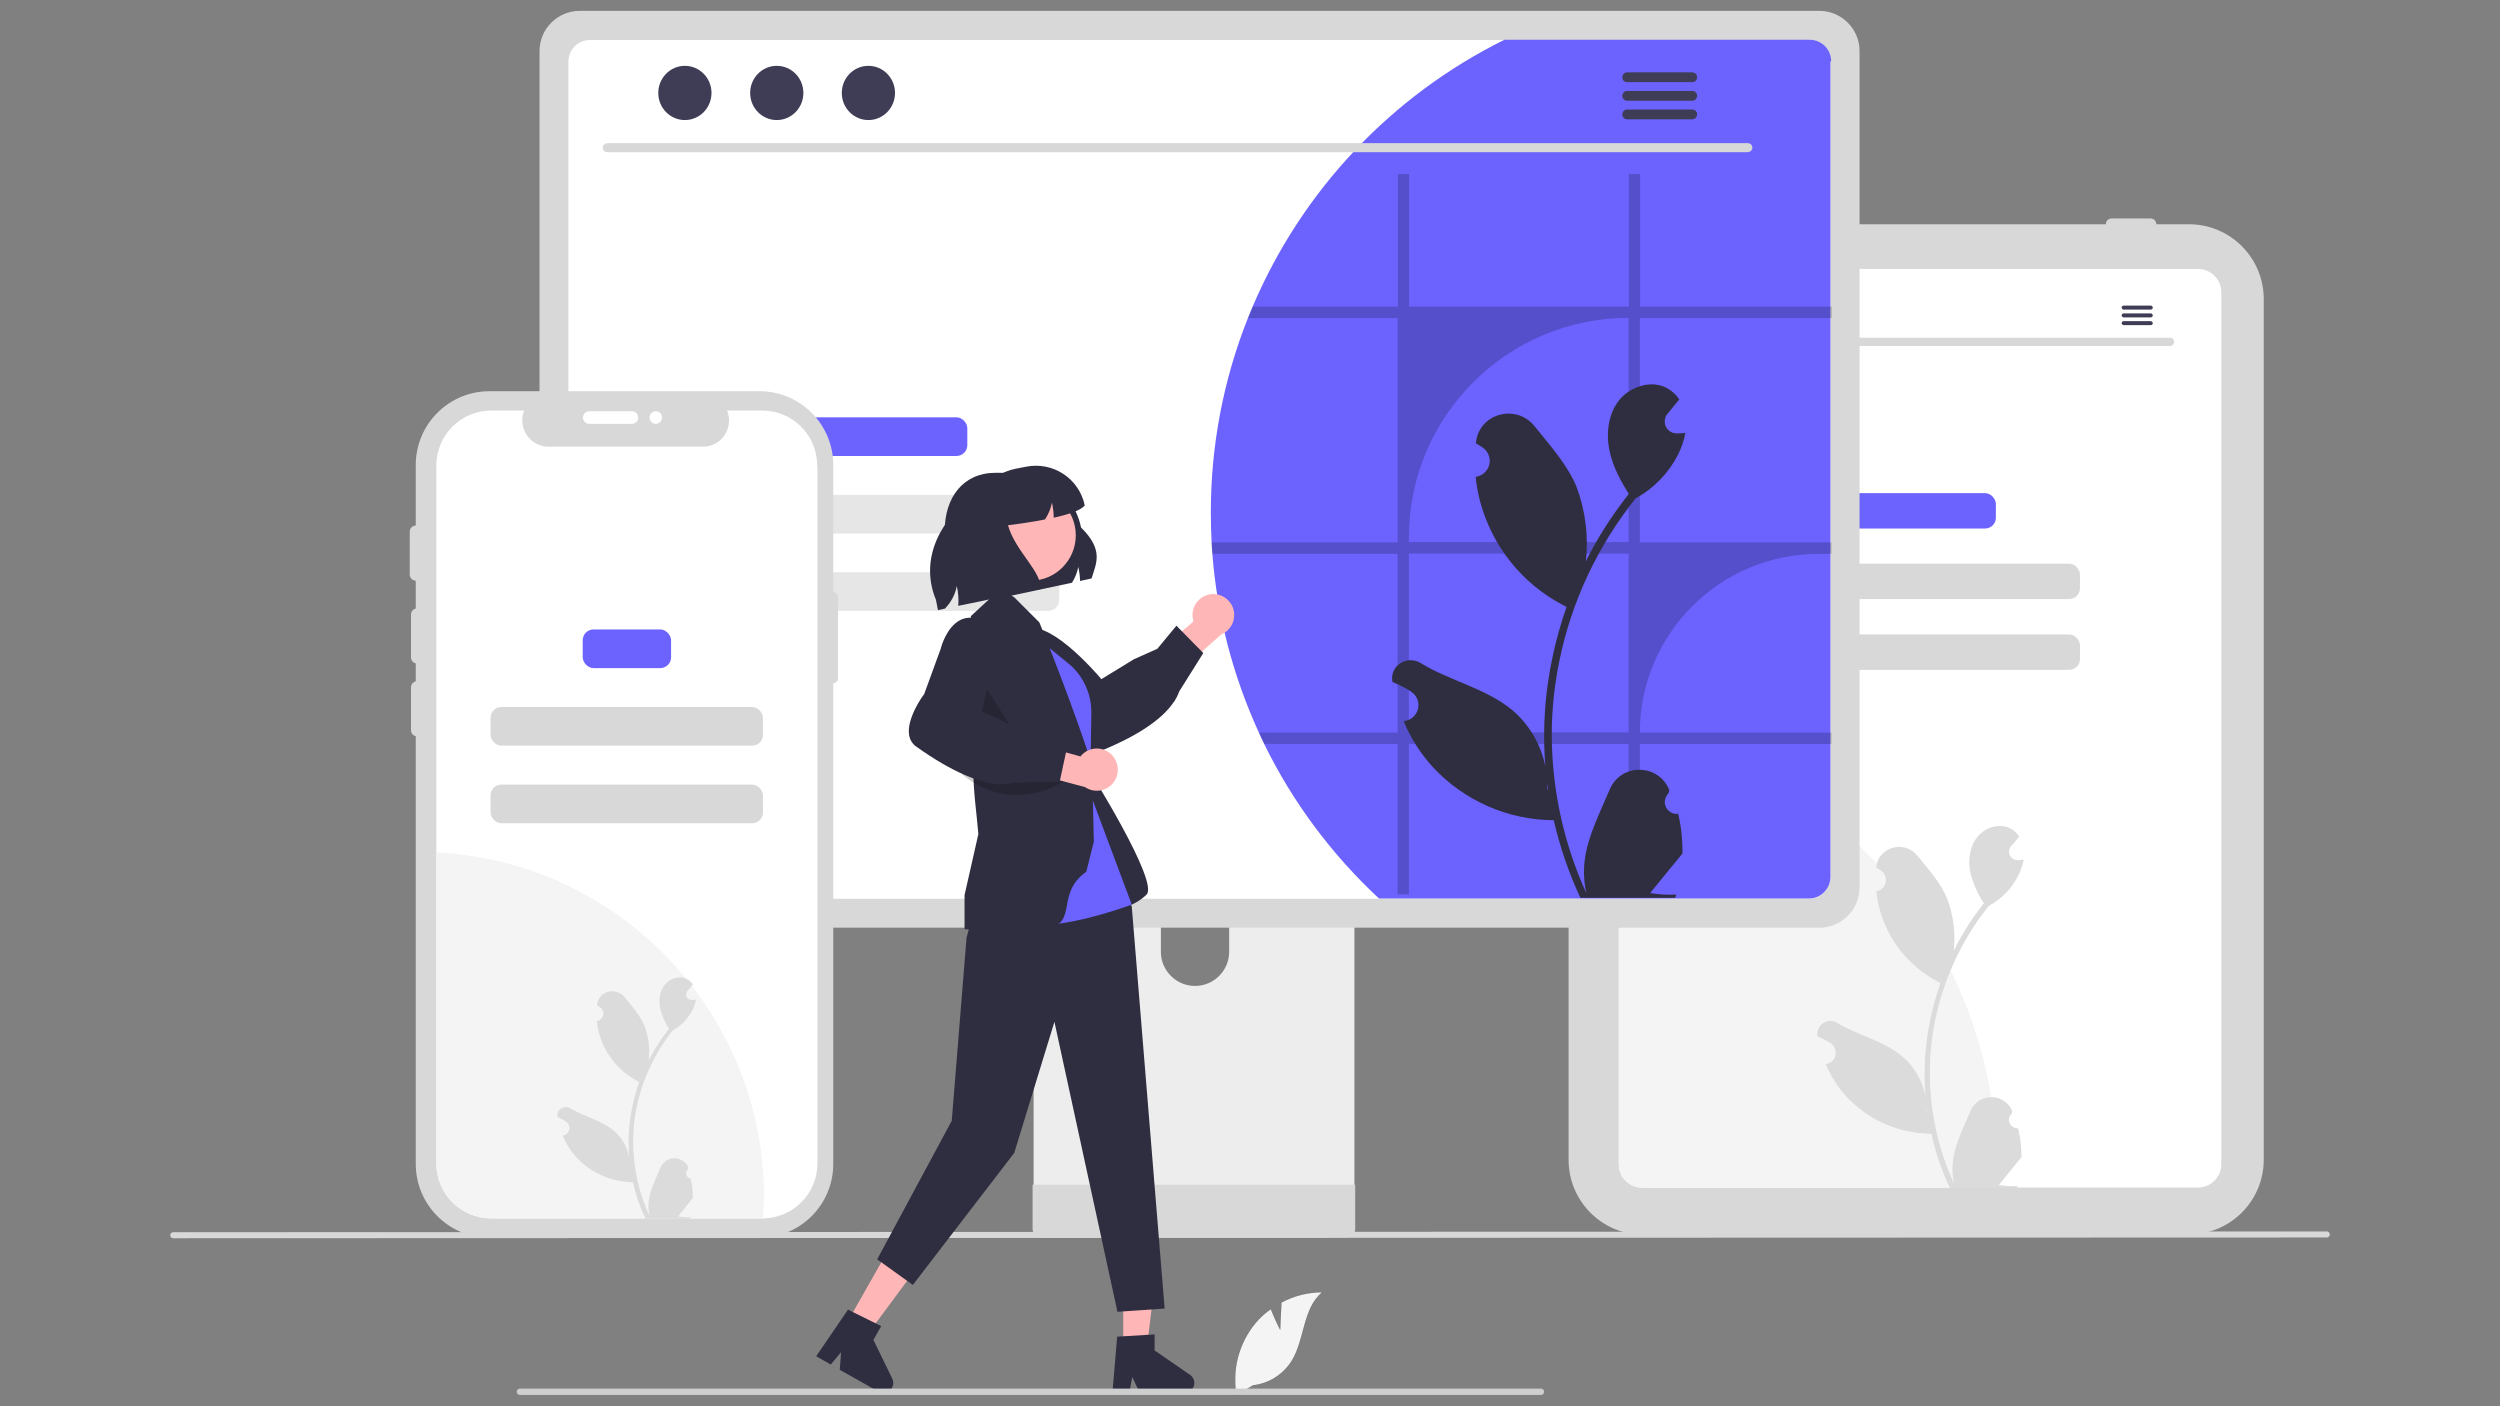 <?xml version="1.0" encoding="UTF-8"?>
<svg xmlns="http://www.w3.org/2000/svg" version="1.1" viewBox="0 0 4535.43 2551.18">
  <rect x="0" y="0" width="4535.43" height="2551.18" fill="#808080" stroke="none"/>
  <defs>
    <style>
      .cls-1 {
        fill: #2f2e41;
      }

      .cls-2 {
        fill: #fff;
      }

      .cls-3 {
        fill: #ffb6b6;
      }

      .cls-4 {
        fill: #cecece;
      }

      .cls-5 {
        fill: #3f3d56;
      }

      .cls-6 {
        fill: #d8d8d8;
      }

      .cls-7 {
        fill: #dbdbdb;
      }

      .cls-8 {
        isolation: isolate;
        opacity: .2;
      }

      .cls-9 {
        stroke: #000;
        stroke-miterlimit: 10;
        stroke-width: .25px;
      }

      .cls-9, .cls-10 {
        fill: #f4f4f4;
      }

      .cls-11 {
        fill: #ededed;
      }

      .cls-12 {
        fill: #6c63ff;
      }

      .cls-13 {
        fill: #e6e6e6;
      }
    </style>
  </defs>
  <!-- Generator: Adobe Illustrator 28.6.0, SVG Export Plug-In . SVG Version: 1.2.0 Build 709)  -->
  <g>
    <g id="_レイヤー_1" data-name="レイヤー_1">
      <path class="cls-6" d="M3971.1,2240h-989.69c-75.15,0-135.72-61.03-135.72-135.72V542.55c0-75.15,61.03-135.72,135.72-135.72h989.69c75.15,0,135.72,61.03,135.72,135.72v1561.28c0,75.15-61.03,135.72-135.72,135.72v.46h0Z"/>
      <path class="cls-2" d="M3987.49,487.89h-1008.36c-23.68,0-42.36,19.13-42.36,42.36v1581.77c0,23.68,19.13,42.36,42.36,42.36h1008.36c23.68,0,42.36-19.13,42.36-42.36V530.25c0-23.68-19.13-42.36-42.36-42.36h0Z"/>
      <path class="cls-13" d="M3005.54,406.82c0-5.92,4.55-10.48,10.48-10.48h70.59c5.92,0,10.48,4.55,10.48,10.48s-4.55,10.48-10.48,10.48h-70.59c-5.92,0-10.48-4.55-10.48-10.48Z"/>
      <path class="cls-13" d="M3121.68,406.82c0-5.92,4.55-10.48,10.48-10.48h70.59c5.92,0,10.48,4.55,10.48,10.48s-4.55,10.48-10.48,10.48h-70.59c-5.92,0-10.48-4.55-10.48-10.48Z"/>
      <path class="cls-6" d="M3820.34,406.82c0-5.92,4.55-10.48,10.48-10.48h70.59c5.92,0,10.48,4.55,10.48,10.48s-4.55,10.48-10.48,10.48h-70.59c-5.92,0-10.48-4.55-10.48-10.48Z"/>
      <path class="cls-10" d="M3623.13,2122.04c0,10.93,0,21.86-.91,32.79h-643.09c-23.68,0-42.36-19.13-42.36-42.36v-796.13c395.79,63.76,686.36,405.35,686.36,806.14v-.46.02Z"/>
      <rect class="cls-12" x="3341.67" y="894.61" width="279.19" height="64.22" rx="19.58" ry="19.58"/>
      <rect class="cls-6" x="3189.09" y="1022.59" width="584.34" height="64.22" rx="19.58" ry="19.58"/>
      <rect class="cls-6" x="3189.09" y="1151.03" width="584.34" height="64.22" rx="19.58" ry="19.58"/>
      <path class="cls-7" d="M3660.48,2046.89c-8.2,0-15.49-5.92-15.94-14.57,0-4.55,1.37-8.65,5.01-11.84l.91-4.1v-.91c-8.65-20.95-32.79-30.52-53.74-21.86-10.02,4.1-17.76,12.3-21.86,21.86-12.3,29.6-28.24,59.66-31.88,91.09-1.82,14.12-.91,27.78,2.28,41.45-29.15-63.31-44.18-132.08-44.18-201.76,0-17.31.91-35.07,2.73-52.38,1.82-14.12,3.64-28.24,6.83-42.36,15.49-76.06,48.73-147.57,97.47-208.14,23.68-12.75,42.36-32.34,54.2-56.48,4.1-8.65,7.29-17.76,9.11-27.33-2.73,0-5.47.46-8.2.91h-2.73c-8.2,0-15.49-5.92-15.94-14.57,0-3.64.91-7.29,3.19-10.02,1.37-1.37,2.28-2.73,3.64-4.1,1.82-2.28,3.64-4.1,5.47-6.38l.46-.46c1.82-2.28,4.1-5.01,5.92-7.29-3.64-5.47-8.65-10.48-14.12-13.66-20.04-11.84-47.82-3.64-61.94,14.57-14.57,18.22-17.31,43.27-12.3,66.04,5.01,19.13,13.21,37.35,24.14,54.2-.91,1.37-2.28,2.73-3.19,4.1-20.04,25.51-36.89,52.83-51.47,81.98,3.64-32.34-.46-65.13-12.3-95.64-11.84-28.24-33.7-52.38-53.29-76.52-23.23-29.6-71.05-16.4-75.15,20.5v.91c2.73,1.82,5.92,3.19,8.65,5.01,9.56,6.38,11.84,19.13,5.92,28.69-3.19,5.01-8.2,8.2-14.12,9.11h0c.91,10.48,2.73,20.95,5.47,30.97,15.03,56.93,53.29,105.21,105.66,132.99,1.82.91,3.19,1.82,5.01,2.73-14.57,41.45-23.68,84.26-27.33,127.98-1.82,25.51-1.82,51.47,0,77.43v-.91c-5.47-28.69-20.95-54.2-43.27-72.87-33.25-27.33-80.16-37.35-116.14-59.21-10.93-7.29-25.51-4.1-32.79,7.29-3.19,4.55-4.1,10.48-3.64,15.94v.91c5.47,2.28,10.48,4.55,15.49,7.29,2.73,1.82,5.92,3.19,8.65,5.01,9.56,6.38,11.84,19.13,5.92,28.69-3.19,5.01-8.2,8.2-14.12,9.11h-.91c9.11,21.86,21.86,41.9,37.8,59.21,39.62,42.81,95.64,66.95,153.94,67.41h0c7.74,34.16,19.13,67.41,33.7,98.83h121.15c0-1.37.91-2.73,1.37-4.1-11.39.91-22.32,0-33.7-1.82,9.11-10.93,17.76-22.32,26.87-33.25l.46-.46c4.55-5.47,9.11-11.39,13.66-16.85h0c0-17.31-1.82-34.61-5.92-51.47h0l-.91-.91h0ZM3522.02,1774.08h0ZM3495.15,2015.92l-.91-2.28v-6.38c0,3.19.91,5.92,1.37,9.11h0l-.46-.46h0Z"/>
      <path class="cls-6" d="M3936.94,627.71h-907.25c-4.1,0-7.29-3.64-7.29-7.74s3.19-7.29,7.29-7.29h907.25c4.1,0,7.29,3.64,7.29,7.74s-3.19,7.29-7.29,7.29Z"/>
      <ellipse class="cls-5" cx="3077.96" cy="568.05" rx="21.86" ry="22.77"/>
      <ellipse class="cls-5" cx="3154.48" cy="568.05" rx="21.86" ry="22.77"/>
      <ellipse class="cls-5" cx="3230.54" cy="568.05" rx="21.86" ry="22.77"/>
      <path class="cls-5" d="M3901.87,554.39h-49.19c-2.28,0-3.64,1.82-3.64,3.64s1.82,3.64,3.64,3.64h49.19c2.28,0,3.64-1.82,3.64-3.64s-1.82-3.64-3.64-3.64h0Z"/>
      <path class="cls-5" d="M3901.87,568.51h-49.19c-2.28,0-3.64,1.82-3.64,3.64s1.82,3.64,3.64,3.64h49.19c2.28,0,3.64-1.82,3.64-3.64s-1.82-3.64-3.64-3.64h0Z"/>
      <path class="cls-5" d="M3901.87,582.62h-49.19c-2.28,0-3.64,1.82-3.64,3.64s1.82,3.64,3.64,3.64h49.19c2.28,0,3.64-1.82,3.64-3.64s-1.82-3.64-3.64-3.64h0Z"/>
      <path class="cls-11" d="M2429.4,1316.81h-526.04c-15.49,0-28.24,12.75-28.24,28.24v831.19h582.06v-831.19c0-15.49-12.75-28.24-28.24-28.24h.46ZM2167.97,1788.65c-34.16,0-61.94-27.78-61.94-61.94v-95.64c0-34.16,27.78-61.94,61.94-61.94s61.94,27.78,61.94,61.94v95.64c0,34.16-27.78,61.94-61.94,61.94h0Z"/>
      <path class="cls-6" d="M1873.3,2149.37v80.16c0,8.65,6.83,15.49,15.49,15.49h554.28c8.65,0,15.49-6.83,15.49-15.49v-80.16h-585.71.46-.01Z"/>
      <path class="cls-6" d="M3300.67,19.69H1051.67c-40.08,0-72.87,32.79-72.87,72.87v1517.56c0,40.08,32.79,72.87,72.87,72.87h2249.01c40.08,0,72.87-32.79,72.87-72.87V92.56c0-40.08-32.79-72.87-72.87-72.87h-.01Z"/>
      <path class="cls-2" d="M3282,72.52H1070.34c-21.41,0-39.17,17.31-39.17,39.17v1479.75c0,21.41,17.31,39.17,39.17,39.17h2211.21c21.41,0,39.17-17.31,39.17-39.17V111.23c0-21.41-17.31-39.17-39.17-39.17l.46.46h0Z"/>
      <path class="cls-12" d="M3320.71,111.23v1479.75c0,21.41-17.31,39.17-39.17,39.17h-779.73c-86.08-80.16-157.13-175.35-208.6-281.01-3.19-6.83-6.83-13.66-9.56-20.5-46.91-102.48-75.6-212.24-84.26-324.28-.46-6.83-.91-13.66-1.37-20.95-.91-17.76-1.37-35.98-1.37-54.2,0-120.69,22.77-240.48,67.41-352.52,2.73-6.83,5.47-13.66,8.65-20.95,89.72-210.42,251.41-382.12,456.82-483.69h553.37c21.41,0,39.17,17.31,39.17,39.17h-1.37.01Z"/>
      <path class="cls-6" d="M3170.42,276.11H1101.77c-4.55,0-8.2-3.64-8.2-8.2s3.64-7.74,8.2-8.2h2069.11c4.55,0,8.2,3.64,8.2,8.2s-3.64,7.74-8.2,8.2h-.46Z"/>
      <ellipse class="cls-5" cx="1242.5" cy="168.62" rx="48.28" ry="49.19"/>
      <ellipse class="cls-5" cx="1409.19" cy="168.62" rx="48.28" ry="49.19"/>
      <ellipse class="cls-5" cx="1575.43" cy="168.62" rx="48.28" ry="49.19"/>
      <path class="cls-5" d="M3070.22,131.27h-118.42c-5.01,0-8.65,4.1-8.65,9.11s4.1,8.65,8.65,8.65h118.42c5.01,0,8.65-4.1,8.65-9.11s-4.1-8.65-8.65-8.65Z"/>
      <path class="cls-5" d="M3070.22,164.98h-118.42c-5.01,0-8.65,4.1-8.65,9.11s4.1,8.65,8.65,8.65h118.42c5.01,0,8.65-4.1,8.65-9.11s-4.1-8.65-8.65-8.65Z"/>
      <path class="cls-5" d="M3070.22,198.68h-118.42c-5.01,0-8.65,4.1-8.65,9.11s4.1,8.65,8.65,8.65h118.42c5.01,0,8.65-4.1,8.65-9.11s-4.1-8.65-8.65-8.65Z"/>
      <rect class="cls-12" x="1426.05" y="757.06" width="328.83" height="70.14" rx="19.58" ry="19.58"/>
      <rect class="cls-13" x="1258.9" y="897.8" width="662.68" height="70.14" rx="19.58" ry="19.58"/>
      <rect class="cls-13" x="1258.9" y="1038.07" width="662.68" height="70.14" rx="19.58" ry="19.58"/>
      <path class="cls-12" d="M1313.09,1545.44c0,29.15-5.01,57.84-15.03,84.71h-227.27c-21.41,0-39.17-17.31-39.17-39.17v-286.02c12.75-2.28,25.51-3.19,38.26-3.19,134.36,0,243.21,108.85,243.21,243.21h0v.46h0Z"/>
      <path class="cls-8" d="M3322.99,577.16v-20.95h-347.51v-240.48h-20.5v240.48h-398.52v-240.48h-20.5v240.48h-263.25c-2.73,6.83-5.92,13.66-8.65,20.95h271.45v406.72h-337.49c0,6.83.91,13.66,1.37,20.95h336.12v324.28h-251.41c3.19,6.83,6.38,13.66,9.56,20.5h241.84v272.81h20.5v-272.81h398.52v272.81h20.5v-272.81h347.51v-20.5h-347.51c0-178.99,145.29-324.28,324.28-324.28h23.23v-20.95h-347.51v-406.72h347.97ZM2954.53,1328.65h-398.52v-324.28h398.52v324.28ZM2954.53,983.42h-398.52v-8.2c0-219.98,178.54-398.52,398.52-398.52h0v406.72h0Z"/>
      <path class="cls-1" d="M3042.89,1476.67c-11.84.46-21.86-8.65-22.77-20.5,0-6.38,2.28-12.75,6.83-16.85.46-2.28.91-3.64,1.37-5.92,0-.46,0-.91-.46-1.37-20.04-47.37-87.45-47.37-107.49,0-17.76,42.36-40.08,84.71-45.54,129.35-2.28,19.58-1.37,39.62,3.19,59.21-40.99-89.72-62.4-187.65-62.85-286.48,0-24.59,1.37-49.64,4.1-74.24,2.28-20.04,5.47-40.08,9.56-60.12,21.86-107.94,69.68-209.51,138.46-295.59,33.25-18.22,60.12-46,77.43-80.16,5.92-12.3,10.48-25.05,12.75-38.71-3.64.46-7.74.91-11.39.91h-3.64c-11.84.46-21.86-8.65-22.32-20.5,0-5.47,1.37-10.48,4.55-14.57,1.82-1.82,3.19-4.1,5.01-5.92,2.28-3.19,5.01-5.92,7.29-9.11,0,0,.46-.46.91-.91,2.73-3.64,5.47-6.83,8.65-10.48-5.01-8.2-12.3-14.57-20.5-19.58-28.24-16.85-67.41-5.01-88.36,20.5-20.5,25.51-24.59,61.94-17.31,93.82,5.92,27.33,19.58,52.83,34.61,76.52-1.37,1.82-3.19,4.1-4.55,5.92-28.24,36.44-52.83,75.15-73.33,116.14,5.01-46-.91-92.46-17.31-135.72-16.85-40.08-47.82-74.24-75.6-108.85-33.25-41.9-101.11-23.68-106.58,29.6v1.37c4.1,2.28,8.2,4.55,11.84,7.29,13.66,9.11,17.31,27.33,8.2,40.53-4.55,6.83-11.84,11.39-20.04,12.75h-.46c1.37,15.03,4.1,29.6,7.74,43.72,21.41,81.07,75.6,149.39,149.84,188.56,2.28,1.37,4.55,2.28,7.29,3.64-20.5,58.75-33.7,119.78-38.71,181.72-2.73,36.44-2.73,73.33.46,109.76v-1.37c-8.2-40.53-29.6-77.43-61.49-103.84-47.37-38.71-113.86-52.83-164.87-84.26-24.59-15.03-56.02,4.55-51.47,32.79v1.37c7.74,3.19,15.03,6.83,22.32,10.48,4.1,2.28,8.2,4.55,11.84,7.29,13.66,9.11,17.31,27.33,8.2,40.53-4.55,6.83-11.84,11.39-20.04,12.75h-1.82c12.75,30.97,30.97,59.66,53.74,84.26,56.48,60.57,135.72,95.19,218.62,95.64h0c10.93,48.28,27.33,95.64,48.28,140.73h172.16c.46-1.82,1.37-4.1,1.82-5.92-15.94.91-31.88,0-47.37-2.73,12.75-15.49,25.51-31.43,38.26-46.91,0,0,.46-.46.91-.91,6.38-8.2,13.21-15.94,19.58-24.14h0c0-24.59-2.28-49.19-8.2-72.87h0l-1.37,1.37h.03ZM2845.68,1089.54h0ZM2807.88,1432.95l-1.37-3.19v-9.11c.46,4.1.91,8.65,1.82,12.75h0l-.46-.46h.01Z"/>
      <path class="cls-6" d="M1511.67,1074.51h0v-230.91c0-73.78-59.66-133.9-133.9-133.9h-489.61c-73.78,0-133.9,59.66-133.9,133.9h0v1267.97c0,73.78,59.66,133.9,133.9,133.9h489.61c73.78,0,133.9-59.66,133.9-133.9v-872.19h0c4.55,0,8.65-3.64,8.65-8.65v-147.57c0-4.55-3.64-8.65-8.65-8.65h0Z"/>
      <path class="cls-2" d="M1482.98,844.51v1266.15c0,54.65-44.18,99.29-98.83,99.74h-492.8c-55.11,0-99.74-44.63-99.74-99.74V844.51c0-55.11,44.63-99.74,99.74-99.74h59.66c-10.02,24.14,1.82,51.92,25.96,61.94,5.47,2.28,11.84,3.64,17.76,3.64h280.56c26.42,0,47.37-21.41,47.37-47.82,0-5.92-1.37-12.3-3.64-17.76h63.76c55.11,0,99.74,44.63,99.74,99.74h.46Z"/>
      <path class="cls-10" d="M1385.51,2171.23c0,13.21,0,25.96-1.37,39.17h-492.8c-55.11,0-99.74-44.63-99.74-99.74v-564.3c332.93,16.85,594.36,291.49,594.36,624.88h-.46.01Z"/>
      <path class="cls-6" d="M756.99,1203.86c-6.38,0-11.39-5.01-11.39-11.39v-77.43c0-6.38,5.01-11.39,11.39-11.39s11.39,5.01,11.39,11.39v77.43c0,6.38-5.01,11.39-11.39,11.39Z"/>
      <rect class="cls-12" x="1057.13" y="1141.92" width="160.32" height="70.14" rx="19.58" ry="19.58"/>
      <rect class="cls-6" x="889.98" y="1282.65" width="494.16" height="70.14" rx="19.58" ry="19.58"/>
      <rect class="cls-6" x="889.98" y="1423.38" width="494.16" height="70.14" rx="19.58" ry="19.58"/>
      <path class="cls-7" d="M1255.25,2138.44c-5.47,0-10.48-4.1-10.48-9.56,0-3.19.91-5.92,3.19-7.74l.91-2.73v-.46c-5.92-13.66-21.86-20.5-35.98-14.57-6.38,2.73-11.84,8.2-14.57,14.57-8.2,20.04-18.67,39.62-21.41,60.57-.91,9.11-.46,18.67,1.37,27.78-19.13-42.36-29.6-87.9-29.6-134.36,0-11.84.46-23.23,1.82-35.07.91-9.56,2.73-19.13,4.55-28.24,10.48-50.55,32.79-98.38,65.13-138.91,15.49-8.65,28.24-21.86,36.44-37.8,2.73-5.92,5.01-11.84,5.92-18.22-1.82,0-3.64,0-5.47.46h-1.82c-5.47,0-10.48-4.1-10.48-9.56,0-2.28.91-5.01,2.28-6.83.91-.91,1.37-1.82,2.28-2.73,1.37-1.37,2.28-2.73,3.64-4.1h0c1.37-1.82,2.73-3.19,4.1-5.01-2.28-3.64-5.92-6.83-9.56-9.11-13.21-7.74-31.88-2.28-41.45,9.56-9.56,11.84-11.39,29.15-8.2,44.18,3.19,12.75,8.65,25.05,15.94,35.98-.91.91-1.37,1.82-2.28,2.73-13.21,16.85-24.59,35.07-34.61,54.65,2.28-21.41,0-43.27-8.2-63.76-7.74-18.67-22.32-34.61-35.53-51.01-9.56-12.3-27.33-14.57-39.62-5.01-5.92,4.55-9.56,11.39-10.48,18.67v.91c1.82.91,3.64,2.28,5.47,3.64,6.38,4.1,8.2,12.75,3.64,19.13-2.28,3.19-5.47,5.47-9.56,5.92h0c.91,6.83,1.82,13.66,3.64,20.5,10.02,37.8,35.53,70.14,70.14,88.36.91.46,2.28,1.37,3.19,1.82-9.56,27.33-15.94,56.02-18.22,85.17-1.37,17.31-1.37,34.16,0,51.47h0c-3.64-19.58-13.66-36.89-28.69-49.19-22.32-18.22-53.29-25.05-77.43-39.62-7.29-4.55-17.31-2.73-21.86,4.55-1.82,3.19-2.73,6.83-2.28,10.48h0c3.64,2.28,6.83,3.64,10.48,5.47,1.82.91,3.64,2.28,5.47,3.64,6.38,4.1,8.2,12.75,3.64,19.13-2.28,3.19-5.47,5.47-9.56,5.92h-.46c5.92,14.57,14.57,27.78,25.05,39.62,26.42,28.24,63.76,44.63,102.48,45.09h0c5.01,22.77,12.75,44.63,22.77,66.04h80.61c0-.91.46-1.82.91-2.73-7.29.46-15.03,0-22.32-1.37,5.92-7.29,11.84-14.57,17.76-22.32h0c3.19-3.64,5.92-7.29,9.11-11.39h0c0-11.39-1.37-23.23-4.1-34.16h0l2.28-.46h0ZM1162.8,1956.26h0ZM1145.03,2117.49l-.91-1.37v-4.1c0,1.82.46,4.1.91,5.92h0v-.46h0Z"/>
      <path class="cls-6" d="M754.71,1053.56c-6.38,0-11.39-5.01-11.39-11.39v-77.43c0-6.38,5.01-11.39,11.39-11.39s11.39,5.01,11.39,11.39v77.43c0,6.38-5.01,11.39-11.39,11.39Z"/>
      <path class="cls-2" d="M1057.59,757.52c0-6.38,5.01-11.39,11.39-11.39h77.43c6.38,0,11.39,5.01,11.39,11.39s-5.01,11.39-11.39,11.39h-77.43c-6.38,0-11.39-5.01-11.39-11.39Z"/>
      <path class="cls-6" d="M756.99,1335.94c-6.38,0-11.39-5.01-11.39-11.39v-77.43c0-6.38,5.01-11.39,11.39-11.39s11.39,5.01,11.39,11.39v77.43c0,6.38-5.01,11.39-11.39,11.39Z"/>
      <circle class="cls-2" cx="1189.67" cy="757.52" r="11.39"/>
      <path class="cls-6" d="M4221.14,2245.01l-3906.84,1.37c-3.19,0-5.47-2.28-5.47-5.47s2.28-5.47,5.47-5.47l3906.84-1.37c3.19,0,5.47,2.28,5.47,5.47s-2.28,5.47-5.47,5.47Z"/>
      <path class="cls-1" d="M1979.87,1049.46l-20.5,4.55c0-8.65-1.37-17.31-3.19-25.51-1.82,10.02-5.92,20.04-11.39,28.69l-117.96,25.05-112.95-119.33c0-59.66,32.79-105.21,92.46-105.21s7.29,0,10.93.46c66.95-11.39,130.26,32.34,143.92,98.83,42.36,41.45,26.87,66.04,19.13,92.46h-.46,0Z"/>
      <polygon class="cls-3" points="2037.71 2445.87 2080.53 2445.87 2100.57 2280.99 2037.71 2280.99 2037.71 2445.87"/>
      <path class="cls-1" d="M2027.24,2424.92l67.41-4.1v29.15l64.22,44.18c8.2,5.47,10.48,16.85,4.55,25.05-3.19,5.01-9.11,7.74-15.03,7.74h-80.61l-13.66-28.69-5.47,28.69h-30.52l8.65-102.48.46.46h0Z"/>
      <polygon class="cls-3" points="1536.72 2399.41 1574.07 2420.36 1672.9 2286.92 1618.25 2255.94 1536.72 2399.41"/>
      <path class="cls-1" d="M1538.09,2375.73l60.57,30.06-14.12,25.05,34.16,70.14c4.55,9.11.46,19.58-8.2,24.14-5.47,2.73-11.84,2.28-16.85-.46l-70.14-39.62,2.28-31.88-18.67,22.32-26.42-15.03,57.84-84.71h-.46.01Z"/>
      <path class="cls-3" d="M2195.76,1078.15c-20.5,3.19-35.07,22.32-31.88,42.81,0,2.28.91,4.55,1.37,6.38l-65.58,56.48,24.59,48.28,91.09-81.07c19.58-7.74,28.69-30.06,20.95-49.64-6.83-16.4-23.68-25.96-40.99-23.23h.46-.01Z"/>
      <path class="cls-1" d="M2129.72,1273.09c-21.86,33.25-70.59,65.13-143.47,93.37-8.2,3.19-17.31,2.73-25.05-.91-27.33-12.3-45.09-58.75-46.46-63.31l-52.83-71.51c-.91-.91-25.96-29.15-22.77-56.93,1.37-11.84,7.74-22.32,17.31-29.15,40.08-29.6,130.26,73.78,141.64,87.45l58.75-35.98,42.81-19.13,34.61-41.9,48.73,49.64-43.72,69.68c-2.28,6.38-5.47,12.75-9.11,18.67h-.46.02Z"/>
      <path class="cls-1" d="M1977.14,1399.7s125.7,200.4,102.93,223.17-58.3,28.69-58.3,28.69l-78.34-101.57,33.7-150.3h.01Z"/>
      <path class="cls-1" d="M1866.01,1126.43l59.21,40.08c56.48,38.26,81.07,109.31,59.66,174.44l-16.85,50.55-102.02-265.07h0Z"/>
      <polygon class="cls-1" points="1761.26 1672.97 1753.51 1700.75 1726.64 2033.23 1591.37 2284.64 1656.05 2331.09 1840.05 2091.53 1912.92 1853.78 2027.24 2379.83 2112.86 2373.91 2053.2 1644.28 1940.25 1438.87 1761.26 1672.97"/>
      <path class="cls-12" d="M1855.99,1136.45l82.44,67.41c18.22,14.57,30.97,35.07,37.35,57.39h0c2.73,10.02,4.1,20.95,4.1,31.43l-2.28,146.2,75.6,202.22s-204.95,77.43-232.28,9.11c-27.33-68.32,35.52-513.75,35.52-513.75h-.46.01Z"/>
      <path class="cls-1" d="M1880.58,1685.72c-102.48,0-127.53.91-128.89,0h-1.82v-61.94l25.05-110.67c-2.73-34.16-9.56-79.7-9.11-118.42,2.28-140.28-4.55-276.91-4.55-276.91l54.2-50.1,24.59,15.94,45.54,45.54c53.29,130.71,95.19,253.69,95.64,261.43l3.19,136.18-13.66,54.65c-61.94,43.72-5.47,103.84-90.18,103.84v.46h0Z"/>
      <polygon class="cls-8" points="1784.03 1240.29 1771.73 1317.72 1855.99 1352.79 1784.03 1240.29"/>
      <circle class="cls-3" cx="1869.2" cy="971.12" r="82.44"/>
      <path class="cls-8" d="M1730.74,1389.68h0c45.09,52.38,119.78,67.41,181.72,36.89l17.76-9.11-199.94-27.78h.46Z"/>
      <path class="cls-3" d="M2018.13,1370.55c-14.12-15.49-37.8-16.85-53.29-3.19-1.82,1.37-3.19,3.19-4.55,5.01l-83.35-23.23-26.42,47.37,117.96,31.43c17.31,11.84,40.99,7.29,52.83-10.02,10.02-14.57,8.65-34.16-3.19-46.91v-.46h.01Z"/>
      <path class="cls-1" d="M1819.1,1422.93c-39.62,0-93.37-23.23-156.67-68.32-7.29-5.01-11.84-12.75-13.21-21.41-4.55-29.6,24.14-70.14,27.33-73.78l30.52-83.8c0-1.37,10.02-37.8,34.61-50.55,10.48-5.47,22.77-5.92,33.7-1.37,46.91,17.31,10.48,149.39,5.47,166.69l62.4,29.15,39.62,25.05,54.2,5.47-14.57,67.86-81.98,1.82c-6.83,1.82-13.66,2.28-20.5,2.28l-.91.91h0Z"/>
      <path class="cls-1" d="M1968.03,916.92c-6.83,8.65-29.15,16.4-56.48,22.32v-1.82c0-8.65-1.37-17.31-3.19-25.51-1.82,10.02-5.92,20.04-11.39,28.69,0,.46-.91,1.37-1.37,1.82-23.23,4.55-47.82,8.2-66.95,10.48,13.21,47.37,63.76,86.54,58.3,115.68l-148.48,30.52c.91-11.84,0-24.14-2.73-35.98-2.73,15.49-10.48,29.6-21.41,40.99l-12.75,2.73-3.64-18.67c-32.34-78.34,12.75-158.04,86.99-199.49,13.21-20.04,33.7-33.7,57.39-38.26l18.67-3.64c49.19-10.02,97.01,21.41,107.03,70.59h0v-.46h0Z"/>
      <path class="cls-9" d="M2322.37,2412.16l2.28-49.19c22.77-12.3,48.28-18.67,74.24-18.67-35.52,29.15-31.43,85.62-55.56,124.79-15.49,24.59-41.45,40.99-70.14,44.18l-30.06,18.22c-8.2-46.46,4.1-93.82,33.7-130.26,8.2-10.02,17.76-18.67,28.69-26.42,7.29,18.67,16.85,37.35,16.85,37.35h0Z"/>
      <path class="cls-4" d="M937.35,2524.94c0,3.19,2.56,5.75,5.75,5.75h1852.38c3.19,0,5.75-2.56,5.75-5.75s-2.56-5.75-5.75-5.75H943.1c-3.19,0-5.75,2.56-5.75,5.75Z"/>
    </g>
  </g>
</svg>